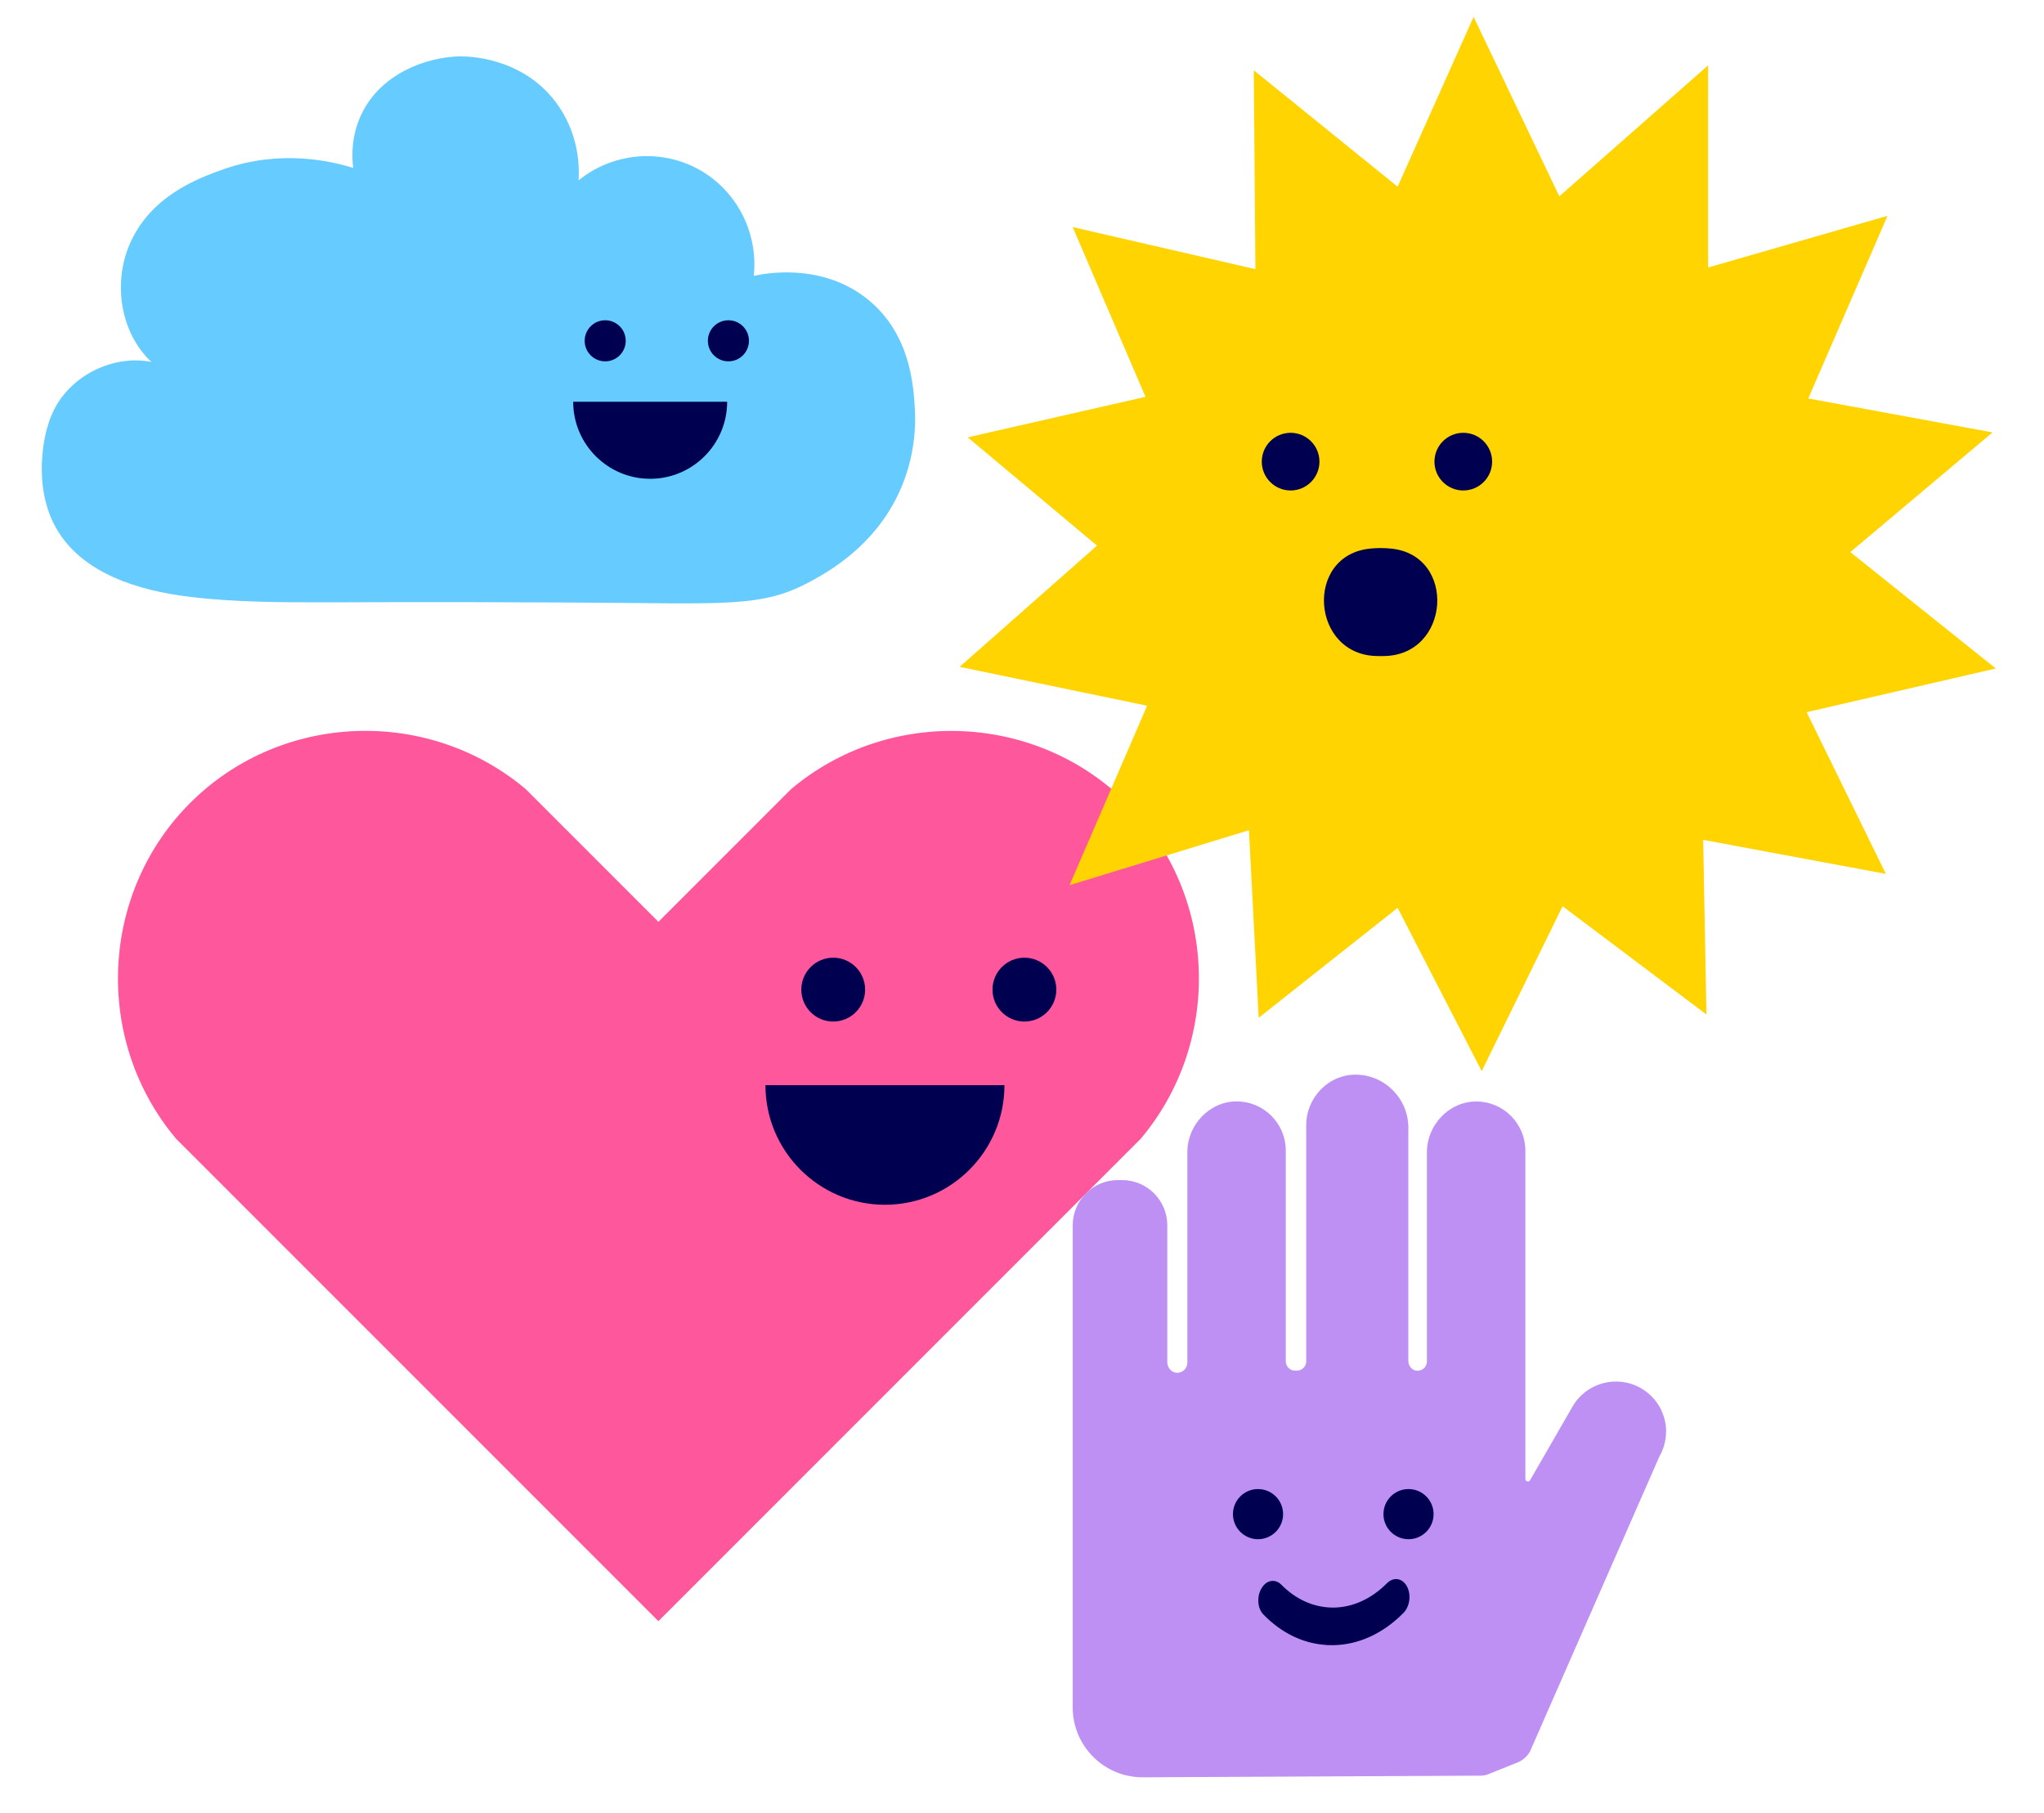 <?xml version="1.0" encoding="UTF-8"?><svg id="Calque_1" xmlns="http://www.w3.org/2000/svg" viewBox="0 0 212 188"><defs><style>.cls-1{fill:#ffd400;}.cls-2{fill:#6cf;}.cls-3{fill:#ff579c;}.cls-4{fill:#be90f4;}.cls-5{fill:#000051;}</style></defs><g><path class="cls-3" d="M118.31,118.09c-4.59,4.59-9.17,9.17-13.76,13.76-12.09,12.09-24.18,24.18-36.26,36.26l-36.26-36.26-13.76-13.76c-8.65-10.28-7.9-25.64,1.61-34.98,9.39-9.23,24.5-9.82,34.65-1.28,4.59,4.59,9.17,9.17,13.76,13.76l13.76-13.76c10.28-8.65,25.64-7.9,34.98,1.6,9.22,9.39,9.82,24.51,1.28,34.66Z"/><g><circle class="cls-5" cx="86.42" cy="102.62" r="3.31"/><circle class="cls-5" cx="106.25" cy="102.62" r="3.31"/><path class="cls-5" d="M91.79,124.93c-6.84,0-12.4-5.55-12.4-12.4h24.79c0,6.84-5.55,12.4-12.4,12.4Z"/></g></g><g><polygon class="cls-1" points="144.96 19.36 152.84 1.75 161.73 20.36 177.16 6.78 177.16 27.74 195.77 22.38 187.55 41.32 206.66 44.84 191.91 57.25 207 69.32 187.38 73.85 195.6 90.62 176.65 87.09 176.99 105.2 162.07 93.97 153.68 111.07 144.96 94.14 130.55 105.54 129.54 86.09 110.93 91.79 118.98 73.18 99.53 69.15 113.78 56.58 100.37 45.35 118.81 41.15 111.26 23.55 130.21 27.91 130.04 7.29 144.96 19.36"/><g><circle class="cls-5" cx="133.86" cy="47.87" r="2.99"/><circle class="cls-5" cx="151.77" cy="47.87" r="2.99"/><path class="cls-5" d="M143.19,56.83c.34,0,.68,.02,1.02,.05,6.95,.63,6.23,11.15-.75,11.15h-.53c-6.98,0-7.7-10.52-.75-11.15,.34-.03,.68-.05,1.02-.05Z"/></g></g><g><path class="cls-2" d="M47.77,5.85c.6-.01,6.27-.01,9.85,4.71,2.58,3.4,2.46,7.11,2.39,8.14,3.46-2.8,8.25-3.3,12.17-1.29,4.09,2.1,6.49,6.57,6,11.2,.82-.19,7.03-1.53,11.93,2.52,4.28,3.54,4.62,8.77,4.77,11.12,.1,1.56,.13,5.12-1.71,8.99-2.55,5.37-7.06,7.93-8.99,8.99-5.19,2.85-8.71,2.33-24.94,2.25-15.4-.08-23.1-.02-25.39-.02-4.72,0-9.45,0-14.14-.57-5.37-.64-11.22-2.43-13.89-7.13-1.38-2.43-1.69-5.34-1.37-8.11,.17-1.44,.51-2.87,1.16-4.17,1.81-3.59,6.14-5.72,10.09-4.95-3.2-3-3.99-8.11-2.28-12.14,2.13-5.03,7.05-6.9,9.91-7.89,5.93-2.04,11.17-.75,13.3-.09-.14-1.18-.21-3.33,.86-5.57,1.97-4.13,6.58-5.93,10.28-6Z"/><g><circle class="cls-5" cx="62.77" cy="35.34" r="2.13"/><circle class="cls-5" cx="75.55" cy="35.34" r="2.13"/><path class="cls-5" d="M67.44,49.65c-4.41,0-7.99-3.58-7.99-7.99h15.97c0,4.41-3.58,7.99-7.99,7.99Z"/></g></g><g><path class="cls-4" d="M172.8,148.46c0,.88-.23,1.77-.7,2.59l-13.42,30.59c-.3,.51-.76,.91-1.3,1.13l-3.05,1.22c-.24,.09-.5,.14-.76,.14l-35.02,.17c-4.02,.02-7.29-3.23-7.29-7.25v-49.99c0-2.59,2.1-4.69,4.69-4.69h.43c2.59,0,4.69,2.1,4.69,4.69v14.19c0,.54,.39,1.04,.93,1.1,.62,.06,1.15-.43,1.15-1.04v-21.85c0-2.81,2.3-5.25,5.11-5.25,1.41,0,2.68,.57,3.6,1.49,.93,.93,1.5,2.2,1.5,3.61v21.86c0,.53,.43,.96,.96,.96h.19c.53,0,.97-.43,.97-.96v-24.49c0-2.89,2.36-5.32,5.25-5.24,1.46,.04,2.77,.64,3.73,1.61,.99,.99,1.61,2.36,1.61,3.88v24.19c0,.52,.38,.99,.9,1.02,.29,.02,.56-.1,.75-.28,.17-.18,.28-.42,.28-.68v-21.71c0-2.81,2.3-5.25,5.11-5.25,1.41,0,2.68,.57,3.6,1.49,.93,.93,1.5,2.2,1.5,3.61v34.04c0,.27,.36,.37,.49,.13l4.4-7.63c1.43-2.48,4.61-3.34,7.11-1.9,1.67,.96,2.6,2.71,2.6,4.51Z"/><g><circle class="cls-5" cx="130.48" cy="157.01" r="2.6"/><circle class="cls-5" cx="146.09" cy="157.01" r="2.6"/><path class="cls-5" d="M137.59,170.58c-2.42-.14-4.69-1.24-6.56-3.17-.68-.7-.69-2.07-.06-2.9h0c.53-.71,1.35-.76,1.93-.18,1.54,1.56,3.43,2.39,5.44,2.37,2-.03,3.92-.92,5.52-2.53,.6-.6,1.42-.57,1.93,.12h0c.62,.84,.5,2.24-.23,2.97-2.11,2.13-4.64,3.3-7.29,3.34-.22,0-.45,0-.67-.01Z"/></g></g></svg>